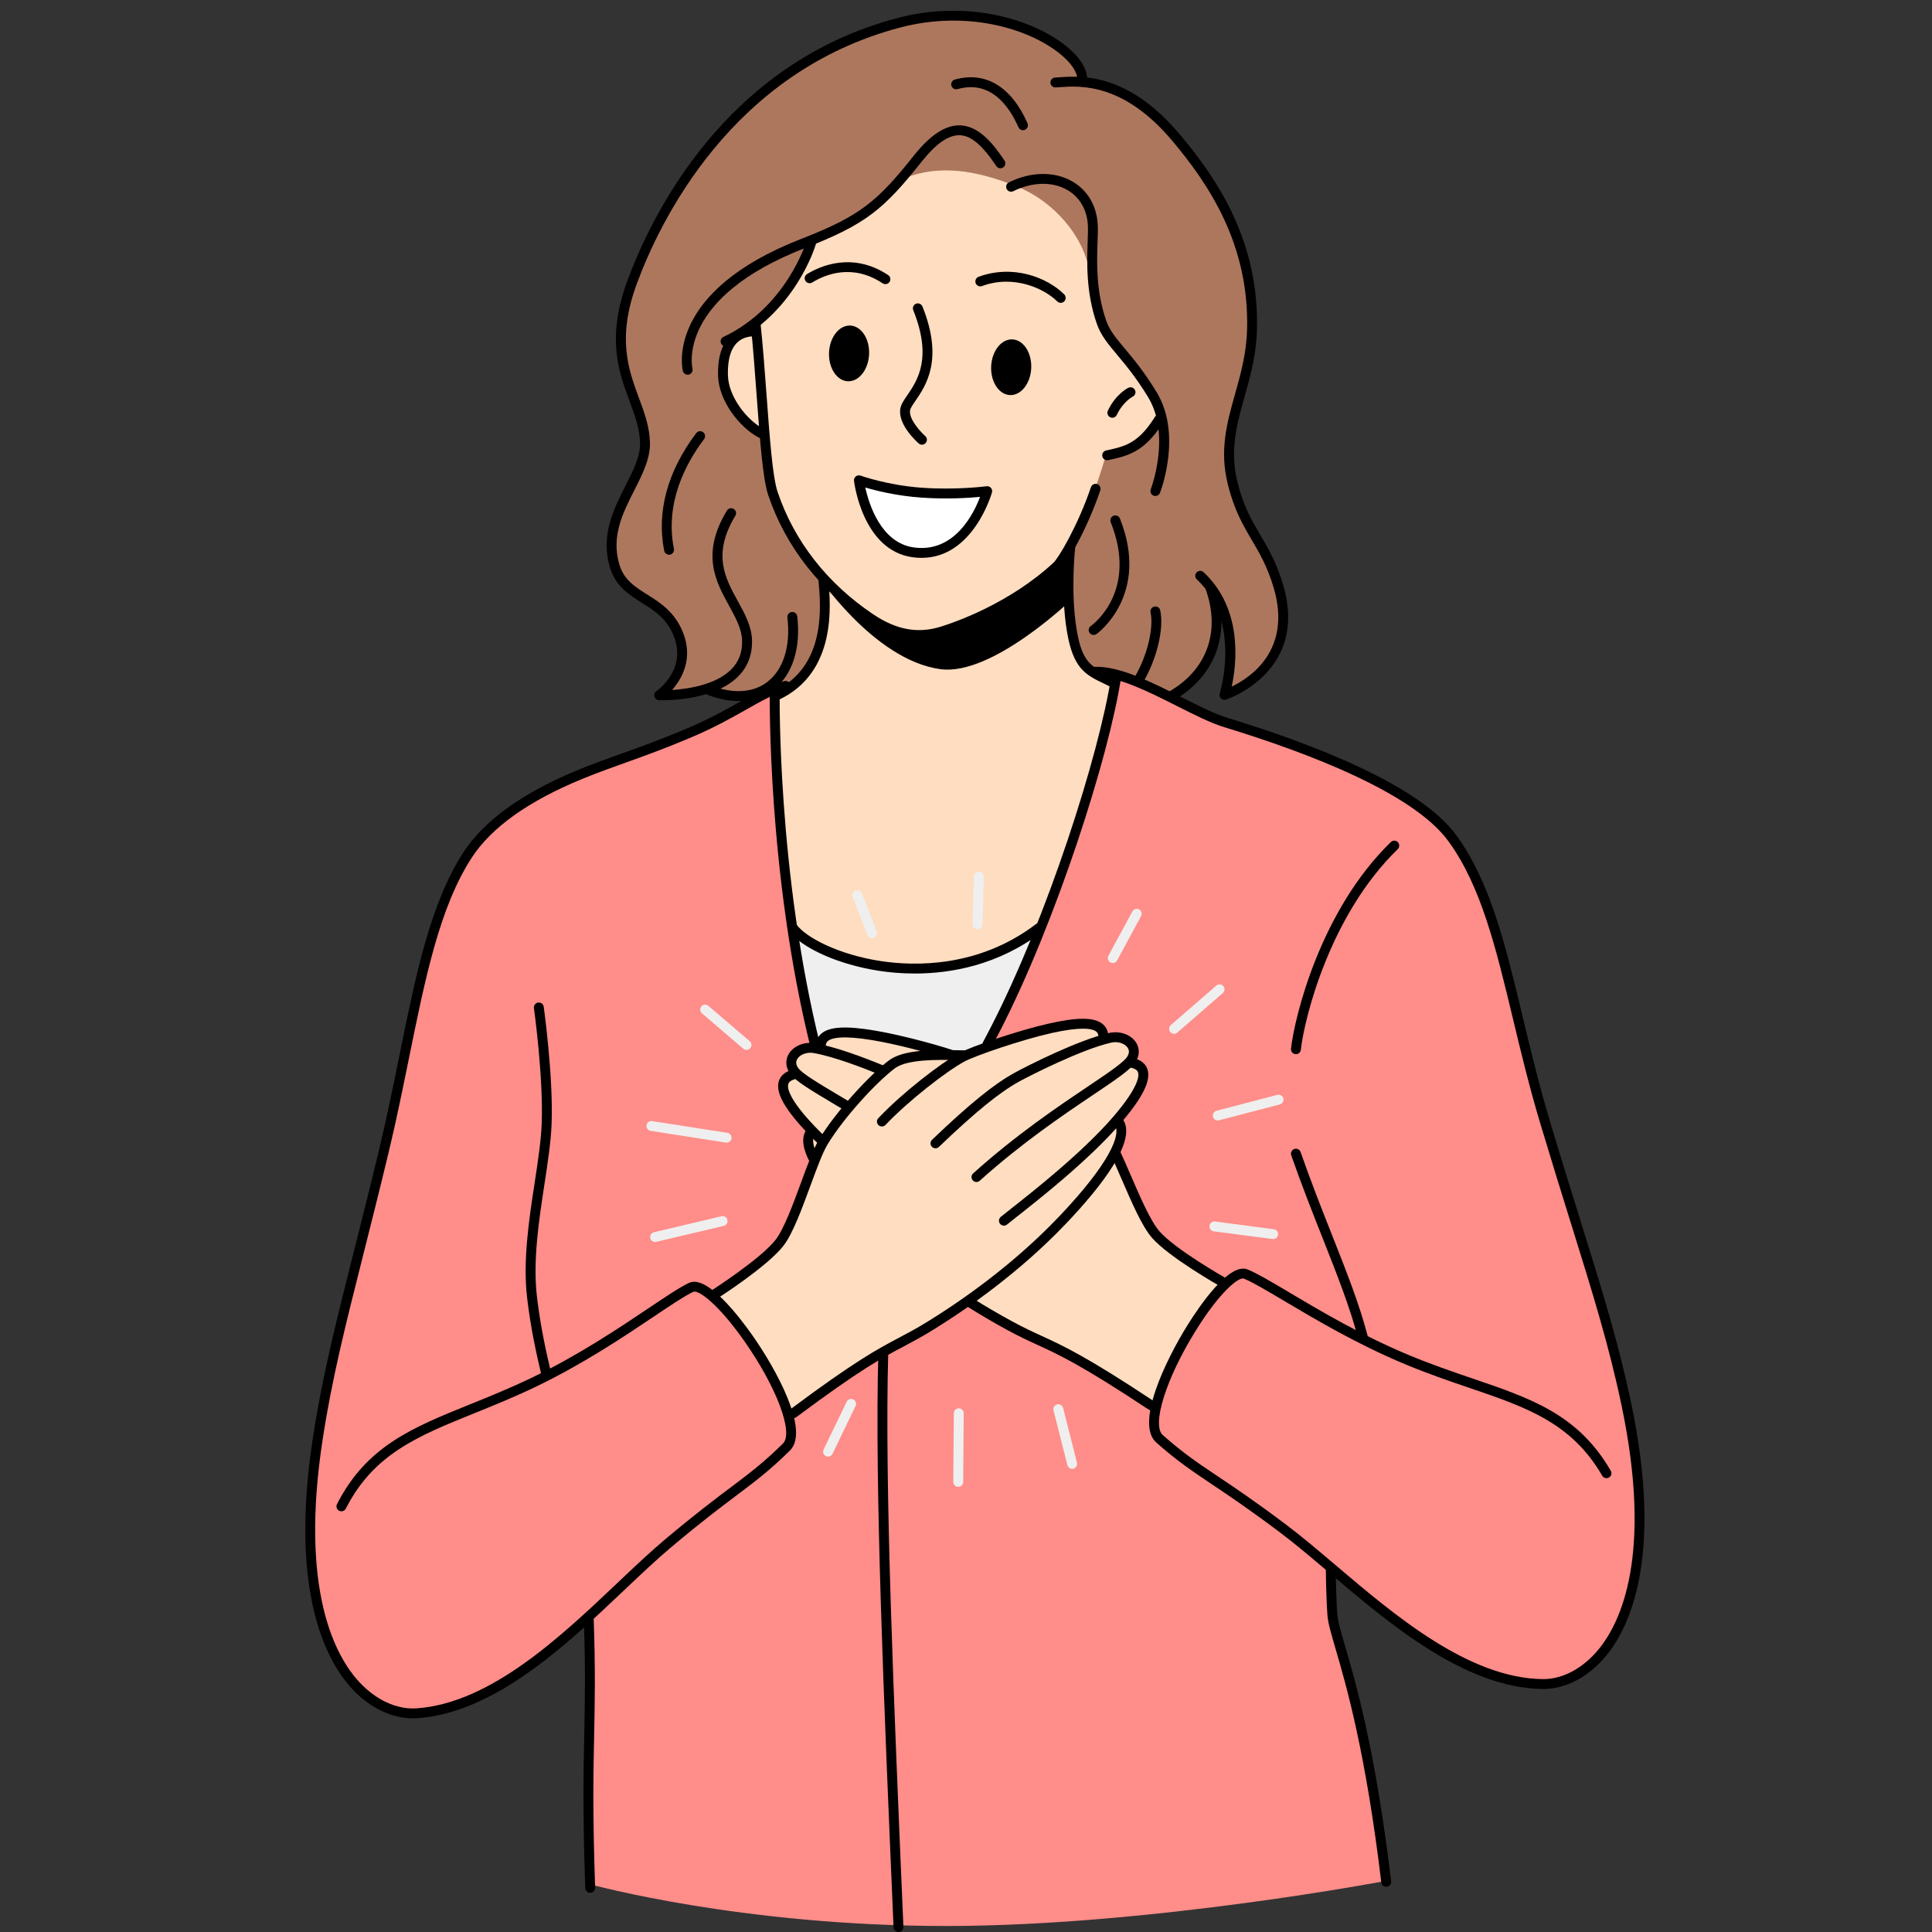 <svg xmlns="http://www.w3.org/2000/svg" xmlns:xlink="http://www.w3.org/1999/xlink" width="500" zoomAndPan="magnify" viewBox="0 0 375 375" height="500" preserveAspectRatio="xMidYMid meet" version="1.0"><rect x="0" y="0" width="375" height="375" fill="#333333" stroke="none"/><defs><clipPath id="600ba7053f"><path d="M 211.57 129 L 319.188 129 L 319.188 328 L 211.57 328 Z M 211.57 129 " clip-rule="nonzero"/></clipPath></defs><path fill="#ad775e" d="M 148.984 17.211 C 159.305 8.473 178.711 0.574 192.816 3.398 C 207.414 6.324 210.598 15.484 210.598 15.484 C 210.598 15.484 217.375 16.855 220.059 18.98 C 224.227 22.285 228.91 26.957 232.066 31.246 C 236.219 36.887 241.238 46.535 242.512 54.504 C 244.195 65.039 241.211 74.043 239.633 80.789 C 238.867 84.059 238.301 90.125 239.465 94.383 C 242.129 104.113 249.047 112.938 249.109 118.289 C 249.254 130.934 237.891 134.98 237.891 134.98 C 237.891 134.98 238.93 128.188 238.496 124.23 C 238.059 120.273 236.141 119.148 236.141 119.148 C 236.141 119.148 236.5 122.727 234.41 126.773 C 232.316 130.824 227.773 135.348 227.773 135.348 L 146.57 135.359 L 137 134.176 L 128.438 134.281 C 128.438 134.281 134.184 128.551 131.504 122.516 C 129.852 118.797 124.145 116.918 120.844 112.996 C 119.07 110.891 118.332 106.848 118.52 104.645 C 118.895 100.25 124.613 91.867 124.988 86.215 C 125.27 81.914 122.301 77.566 120.93 71.828 C 120.082 68.305 120.137 63.242 121.039 60.328 C 125.262 46.68 137.949 26.566 148.984 17.211 " fill-opacity="1" fill-rule="evenodd"/><path fill="#ff8d89" d="M 149.59 134.695 C 149.59 134.695 181.184 124.422 218.148 131.508 C 225.422 132.906 235.137 139.887 242.414 142.363 C 253.738 146.215 269.426 151.895 278.473 159.133 C 291.031 169.172 296.379 208.418 300.609 221.527 C 304.434 233.379 315.227 266.145 317.613 289.867 C 319.25 306.129 314.395 315.586 310.75 321.352 C 304.848 330.68 293.406 327.988 283.031 322.676 C 270.852 316.438 257.719 304.711 257.719 304.711 L 258.582 314.531 C 258.582 314.531 261.105 320.758 263.359 329.922 C 264.828 335.902 265.938 343.816 267.008 349.715 C 269.723 364.656 269.816 364.934 269.816 364.934 C 269.816 364.934 223.375 373.836 183.664 373.836 C 143.957 373.836 114.773 365.797 114.773 365.797 L 114.449 313.992 C 114.449 313.992 96.02 331.176 82.012 332.586 C 74.121 333.375 67.07 326.109 63.5 318.523 C 60.27 311.668 58.703 302.355 60.223 288.938 C 63.289 261.828 74.324 225.359 77.434 210.316 C 78.617 204.598 85.086 176.477 87.734 171.266 C 96.723 153.578 111.75 150.922 124.746 146.203 C 138.27 141.293 149.59 134.695 149.59 134.695 " fill-opacity="1" fill-rule="evenodd"/><path fill="#efefef" d="M 154.148 181.41 L 201.238 180.48 C 201.238 180.48 200.141 183.934 197.312 190.641 C 194.484 197.355 189.93 207.316 189.93 207.316 L 158.469 206.926 L 154.148 181.41 " fill-opacity="1" fill-rule="evenodd"/><path fill="#ffddc0" d="M 157.148 46.68 C 157.148 46.68 162.965 45.004 168.02 41.574 C 171.23 39.391 172.668 35.496 176.84 34.121 C 183.695 31.867 190.926 33.543 197.809 36.387 C 202.992 38.527 209.316 43.949 211.219 51.477 C 211.93 54.289 211.773 58.586 214.215 63.48 C 216.41 67.887 219.988 71.035 222.379 74.375 C 224.43 77.254 225.469 80.66 225.469 80.66 C 225.469 80.66 223.699 84.262 220.969 86.27 C 218.238 88.273 214.551 88.684 214.551 88.684 C 214.551 88.684 213.586 92.168 211.926 96.629 C 210.262 101.082 207.902 106.504 207.902 106.504 C 207.902 106.504 206.48 118.703 208.582 125.227 C 210.676 131.746 216.297 132.586 216.297 132.586 C 216.297 132.586 215.371 139.418 211.77 151.449 C 208.168 163.477 201.883 180.699 201.883 180.699 C 201.883 180.699 188.559 187.855 176.641 188.027 C 164.727 188.199 154.219 181.391 154.219 181.391 C 154.219 181.391 152.285 170.16 151.398 158.773 C 150.512 147.387 150.465 134.984 150.465 134.984 C 150.465 134.984 155.621 132.777 157.891 127.121 C 160.16 121.465 159.754 113.215 159.754 113.215 C 159.754 113.215 153.203 104 150.418 96.77 C 147.637 89.543 148.621 84.301 148.621 84.301 C 148.621 84.301 141.336 82.574 140.418 73.828 C 139.473 64.832 146.414 63.84 146.414 63.84 C 146.414 63.84 151.355 58.656 154.039 54.367 C 156.727 50.074 157.148 46.68 157.148 46.68 " fill-opacity="1" fill-rule="evenodd"/><path fill="#ffddc0" d="M 153.859 208.383 C 153.859 208.383 153.211 205.734 154.266 204.48 C 155.32 203.227 158.082 203.375 158.082 203.375 C 158.082 203.375 158.68 199.969 165.582 200.355 C 172.488 200.734 185.699 204.906 185.699 204.906 C 185.699 204.906 198.613 200.152 205.727 199.285 C 212.844 198.418 214.164 201.441 214.164 201.441 C 214.164 201.441 217.883 201.062 219.379 202.25 C 220.875 203.441 220.137 206.207 220.137 206.207 C 220.137 206.207 222.457 206.957 221.781 209.762 C 221.102 212.574 217.434 217.438 217.434 217.438 C 217.434 217.438 217.719 218.941 217.422 220.555 C 217.121 222.172 216.23 223.895 216.23 223.895 L 223.801 239.555 L 237.789 248.766 C 237.789 248.766 232.988 253.82 229.617 260.004 C 226.242 266.184 224.297 273.496 224.297 273.496 L 211.348 264.398 L 187.277 252.934 L 167.172 265.004 L 153.035 274.645 C 153.035 274.645 150.328 268.039 146.59 262.344 C 142.848 256.645 138.07 251.871 138.07 251.871 C 138.07 251.871 147.945 245.348 151.012 241.387 C 154.234 237.223 157.73 225.527 157.73 225.527 L 157.453 219.555 C 157.453 219.555 152.555 214.578 152.109 212.602 C 151.145 208.316 153.859 208.383 153.859 208.383 " fill-opacity="1" fill-rule="evenodd"/><path fill="#000000" d="M 138.672 252.219 C 138.355 252.219 138.047 252.059 137.863 251.773 C 137.574 251.328 137.703 250.734 138.148 250.449 C 138.246 250.387 147.684 244.328 150.551 240.629 C 152.168 238.543 153.934 233.738 155.496 229.496 C 156.734 226.117 157.91 222.926 158.957 221.188 C 162.207 215.781 168.812 208.625 172.543 205.824 C 175.453 203.637 181.578 203.762 185.629 203.844 C 186.168 203.855 186.66 203.863 187.102 203.867 C 187.629 203.871 188.059 204.305 188.051 204.832 C 188.047 205.367 187.66 205.816 187.086 205.785 C 186.637 205.781 186.137 205.773 185.594 205.762 C 182.035 205.688 176.074 205.574 173.695 207.355 C 170.102 210.051 163.742 216.957 160.605 222.172 C 159.648 223.758 158.508 226.867 157.297 230.156 C 155.609 234.738 153.867 239.48 152.066 241.805 C 149 245.762 139.59 251.812 139.188 252.062 C 139.027 252.168 138.852 252.219 138.672 252.219 " fill-opacity="1" fill-rule="nonzero"/><path fill="#000000" d="M 171.176 218.652 C 170.941 218.652 170.703 218.566 170.516 218.391 C 170.133 218.023 170.113 217.418 170.48 217.035 C 175.129 212.121 182.504 206.422 186.219 204.383 C 188.57 203.094 197.801 199.969 203.668 198.652 C 209.055 197.445 212.195 197.441 213.855 198.637 C 214.582 199.164 215.016 199.93 215.109 200.855 C 215.164 201.383 214.773 201.852 214.246 201.902 C 213.715 201.957 213.25 201.574 213.195 201.047 C 213.16 200.66 213.016 200.395 212.73 200.191 C 211.957 199.633 209.828 199.238 204.086 200.52 C 198.129 201.859 189.168 204.957 187.145 206.066 C 183.562 208.031 176.273 213.703 171.875 218.352 C 171.688 218.551 171.434 218.652 171.176 218.652 " fill-opacity="1" fill-rule="nonzero"/><path fill="#000000" d="M 189.531 229.426 C 189.266 229.426 189.004 229.32 188.816 229.105 C 188.461 228.715 188.496 228.109 188.887 227.754 C 197.258 220.234 205.266 214.848 211.113 210.918 C 215.016 208.293 218.102 206.219 218.797 205.102 C 219.207 204.441 219.227 203.848 218.852 203.32 C 218.27 202.508 216.934 202.094 215.742 202.359 C 209.992 203.652 200.016 208.723 197.855 209.906 C 194.008 212.02 189.336 215.82 182.238 222.617 C 181.855 222.984 181.25 222.973 180.883 222.586 C 180.516 222.207 180.527 221.602 180.91 221.23 C 188.137 214.312 192.926 210.422 196.93 208.227 C 199.281 206.938 209.293 201.84 215.316 200.492 C 217.285 200.051 219.379 200.758 220.414 202.211 C 221.242 203.375 221.246 204.797 220.43 206.113 C 219.516 207.582 216.602 209.539 212.184 212.508 C 206.383 216.41 198.441 221.754 190.172 229.176 C 189.988 229.344 189.758 229.426 189.531 229.426 " fill-opacity="1" fill-rule="nonzero"/><path fill="#000000" d="M 194.859 237.898 C 194.586 237.898 194.316 237.781 194.125 237.559 C 193.785 237.152 193.836 236.543 194.238 236.203 C 194.613 235.891 195.297 235.352 196.207 234.637 C 200.379 231.352 210.148 223.672 216.148 216.68 C 221.059 210.949 221.105 208.812 220.898 208.164 C 220.816 207.902 220.602 207.523 219.695 207.289 C 219.184 207.16 218.871 206.637 219.004 206.125 C 219.137 205.613 219.656 205.305 220.172 205.434 C 221.859 205.867 222.496 206.84 222.73 207.586 C 223.418 209.754 221.789 213.043 217.605 217.922 C 211.48 225.066 201.613 232.828 197.395 236.145 C 196.508 236.844 195.84 237.367 195.477 237.672 C 195.297 237.824 195.078 237.898 194.859 237.898 " fill-opacity="1" fill-rule="nonzero"/><path fill="#000000" d="M 154.004 275.25 C 153.711 275.25 153.422 275.113 153.238 274.859 C 152.918 274.438 153.008 273.836 153.434 273.52 C 166.066 264.105 170.363 261.836 174.523 259.637 C 176.258 258.723 177.898 257.855 180.121 256.477 C 192.375 248.902 200.758 241.195 205.633 236.062 C 215.477 225.703 217.637 220.133 216.375 218.371 C 216.062 217.938 216.164 217.336 216.594 217.031 C 217.023 216.723 217.625 216.82 217.934 217.254 C 220.852 221.332 213.613 230.449 207.027 237.383 C 202.074 242.598 193.559 250.426 181.133 258.109 C 178.855 259.52 177.184 260.398 175.422 261.336 C 171.324 263.496 167.094 265.73 154.582 275.055 C 154.406 275.184 154.207 275.25 154.004 275.25 " fill-opacity="1" fill-rule="nonzero"/><path fill="#000000" d="M 80.148 333.531 C 75.98 333.531 71.699 331.449 68.273 327.727 C 63.457 322.504 56.082 309.227 60.742 279.004 C 62.574 267.113 65.141 256.957 68.688 242.898 C 70.121 237.223 71.746 230.789 73.512 223.457 C 75.016 217.207 76.266 211.07 77.473 205.129 C 80.719 189.141 83.527 175.328 89.961 165.422 C 94 159.203 101.539 153.805 112.379 149.375 C 115.344 148.164 117.988 147.219 120.793 146.215 C 124.527 144.879 128.387 143.5 133.566 141.297 C 137.84 139.484 141.055 137.66 143.891 136.059 C 147.07 134.258 149.59 132.832 152.273 132.195 C 152.793 132.078 153.309 132.391 153.434 132.906 C 153.555 133.426 153.238 133.941 152.723 134.062 C 150.297 134.637 147.887 136 144.836 137.73 C 142.098 139.277 138.691 141.203 134.316 143.062 C 129.09 145.285 125.199 146.676 121.441 148.02 C 118.66 149.016 116.031 149.957 113.105 151.152 C 102.641 155.43 95.395 160.586 91.57 166.465 C 85.336 176.066 82.566 189.711 79.355 205.512 C 78.145 211.465 76.891 217.625 75.379 223.906 C 73.609 231.25 71.984 237.688 70.551 243.367 C 67.016 257.375 64.461 267.496 62.641 279.297 C 58.105 308.723 65.105 321.457 69.688 326.43 C 72.949 329.973 77.02 331.852 80.867 331.586 C 95.211 330.59 108.84 317.672 119.793 307.293 C 123.062 304.195 126.152 301.27 129.047 298.832 C 134.918 293.898 138.77 291 141.863 288.676 C 145.531 285.918 148.184 283.922 151.973 280.184 C 154.078 278.105 150.719 269.195 144.48 260.312 C 139.352 253.004 135.527 250.297 134.559 250.742 C 132.867 251.547 130.242 253.305 126.918 255.539 C 121.184 259.387 113.32 264.66 104.223 269.059 C 99.867 271.16 95.859 272.777 91.984 274.344 C 81.117 278.738 72.531 282.203 67.129 292.812 C 66.887 293.289 66.309 293.477 65.836 293.234 C 65.363 292.996 65.172 292.414 65.414 291.945 C 71.148 280.695 80.027 277.109 91.27 272.566 C 95.113 271.012 99.094 269.406 103.387 267.332 C 112.367 262.992 120.16 257.762 125.848 253.945 C 129.238 251.672 131.914 249.871 133.734 249.008 C 137.223 247.344 143.512 255.59 146.059 259.215 C 150.602 265.684 157.246 277.672 153.32 281.551 C 149.438 285.375 146.746 287.402 143.02 290.211 C 139.945 292.52 136.117 295.395 130.285 300.305 C 127.434 302.703 124.363 305.605 121.117 308.688 C 109.941 319.277 96.031 332.457 81 333.5 C 80.719 333.52 80.434 333.531 80.148 333.531 " fill-opacity="1" fill-rule="nonzero"/><path fill="#000000" d="M 150.707 135.953 C 150.344 135.953 149.996 135.746 149.836 135.402 C 149.613 134.922 149.816 134.348 150.297 134.125 C 160.418 129.383 159.328 117.652 158.863 112.645 C 158.812 112.113 159.203 111.648 159.73 111.598 C 160.262 111.547 160.727 111.941 160.777 112.465 C 161.234 117.41 162.453 130.547 151.113 135.859 C 150.984 135.922 150.844 135.953 150.707 135.953 " fill-opacity="1" fill-rule="nonzero"/><path fill="#000000" d="M 237.484 249.898 C 237.324 249.898 237.16 249.852 237.012 249.773 C 236.598 249.539 226.871 244.02 223.582 240.238 C 221.656 238.02 219.652 233.379 217.715 228.895 C 216.984 227.203 216.293 225.605 215.645 224.215 C 215.418 223.738 215.625 223.168 216.105 222.941 C 216.586 222.711 217.156 222.922 217.379 223.398 C 218.047 224.816 218.746 226.43 219.48 228.133 C 221.27 232.281 223.305 236.988 225.035 238.98 C 228.105 242.516 237.859 248.047 237.957 248.102 C 238.422 248.363 238.586 248.945 238.324 249.406 C 238.145 249.719 237.82 249.898 237.484 249.898 " fill-opacity="1" fill-rule="nonzero"/><path fill="#000000" d="M 184.426 205.633 C 184.328 205.633 184.227 205.617 184.129 205.586 C 180.453 204.379 174.027 202.676 169.355 201.898 C 163.555 200.934 161.453 201.449 160.711 202.047 C 160.434 202.27 160.309 202.539 160.285 202.926 C 160.262 203.453 159.848 203.848 159.285 203.844 C 158.754 203.82 158.348 203.375 158.371 202.84 C 158.41 201.91 158.801 201.121 159.5 200.559 C 161.09 199.27 164.227 199.102 169.668 200.008 C 174.434 200.801 180.984 202.535 184.727 203.758 C 185.23 203.926 185.504 204.469 185.34 204.969 C 185.207 205.375 184.832 205.633 184.426 205.633 " fill-opacity="1" fill-rule="nonzero"/><path fill="#000000" d="M 164.637 215.773 C 164.473 215.773 164.301 215.727 164.145 215.637 L 161.918 214.309 C 157.355 211.594 154.344 209.801 153.348 208.383 C 152.457 207.113 152.387 205.695 153.148 204.488 C 154.098 202.98 156.152 202.16 158.141 202.492 C 162.09 203.145 167.672 205.246 171.66 206.891 C 172.152 207.09 172.383 207.648 172.184 208.141 C 171.98 208.633 171.418 208.863 170.93 208.664 C 167.734 207.348 161.793 205.043 157.824 204.379 C 156.621 204.184 155.305 204.668 154.77 205.512 C 154.426 206.055 154.477 206.652 154.922 207.285 C 155.676 208.363 158.863 210.258 162.898 212.66 L 165.133 213.992 C 165.59 214.262 165.738 214.852 165.465 215.305 C 165.285 215.605 164.965 215.773 164.637 215.773 " fill-opacity="1" fill-rule="nonzero"/><path fill="#000000" d="M 159.699 222.484 C 159.465 222.484 159.227 222.398 159.039 222.219 C 158.25 221.473 157.508 220.73 156.824 220.023 C 152.375 215.379 150.57 212.188 151.133 209.984 C 151.328 209.23 151.906 208.219 153.566 207.695 C 154.066 207.531 154.609 207.809 154.77 208.316 C 154.93 208.82 154.652 209.363 154.145 209.52 C 153.254 209.801 153.059 210.191 152.988 210.461 C 152.82 211.121 152.988 213.246 158.211 218.695 C 158.871 219.383 159.594 220.098 160.359 220.828 C 160.746 221.191 160.762 221.797 160.398 222.184 C 160.207 222.379 159.953 222.484 159.699 222.484 " fill-opacity="1" fill-rule="nonzero"/><path fill="#000000" d="M 158.047 226.125 C 157.707 226.125 157.371 225.934 157.199 225.609 C 155.777 222.934 155.531 220.832 156.457 219.371 C 156.742 218.926 157.336 218.789 157.785 219.078 C 158.23 219.363 158.363 219.953 158.078 220.398 C 157.562 221.215 157.852 222.746 158.895 224.711 C 159.145 225.18 158.965 225.758 158.496 226.012 C 158.352 226.086 158.199 226.125 158.047 226.125 " fill-opacity="1" fill-rule="nonzero"/><path fill="#000000" d="M 223.449 273.738 C 223.27 273.738 223.086 273.684 222.922 273.578 C 209.91 264.961 205.559 262.965 201.352 261.031 C 199.535 260.199 197.82 259.41 195.469 258.129 C 192.805 256.676 190.164 255.129 187.613 253.52 C 187.164 253.238 187.031 252.648 187.312 252.203 C 187.598 251.754 188.188 251.617 188.637 251.898 C 191.156 253.484 193.762 255.012 196.391 256.441 C 198.684 257.691 200.371 258.469 202.156 259.285 C 206.43 261.25 210.848 263.277 223.98 271.98 C 224.422 272.273 224.547 272.867 224.254 273.312 C 224.066 273.59 223.762 273.738 223.449 273.738 " fill-opacity="1" fill-rule="nonzero"/><g clip-path="url(#600ba7053f)"><path fill="#000000" d="M 299.559 327.832 C 299.5 327.832 299.445 327.832 299.391 327.832 C 284.355 327.629 269.758 315.242 258.035 305.289 C 254.625 302.402 251.406 299.664 248.43 297.43 C 242.34 292.855 238.371 290.199 235.176 288.062 C 231.309 285.465 228.512 283.598 224.43 279.988 C 220.293 276.332 226.289 263.961 230.484 257.227 C 232.812 253.488 238.613 244.949 242.172 246.406 C 244.035 247.172 246.801 248.812 250.305 250.895 C 256.188 254.391 264.246 259.18 273.438 263.012 C 277.836 264.844 281.887 266.227 285.805 267.562 C 297.266 271.469 306.316 274.555 312.648 285.473 C 312.918 285.93 312.762 286.516 312.301 286.781 C 311.844 287.047 311.254 286.891 310.988 286.434 C 305.016 276.137 296.266 273.156 285.184 269.379 C 281.234 268.031 277.152 266.641 272.695 264.781 C 263.383 260.898 255.258 256.066 249.324 252.547 C 245.887 250.504 243.172 248.891 241.445 248.184 C 240.473 247.773 236.812 250.695 232.113 258.242 C 226.355 267.48 223.48 276.594 225.703 278.555 C 229.688 282.074 232.441 283.918 236.246 286.465 C 239.457 288.617 243.457 291.289 249.586 295.898 C 252.609 298.168 255.848 300.918 259.277 303.828 C 270.77 313.582 285.066 325.719 299.418 325.914 C 299.465 325.914 299.512 325.914 299.559 325.914 C 303.355 325.914 307.25 323.816 310.273 320.152 C 314.57 314.934 320.863 301.832 314.719 272.688 C 312.258 261.004 309.156 251.051 304.863 237.266 C 303.117 231.672 301.145 225.324 298.977 218.09 C 296.848 210.996 295.23 204.277 293.672 197.773 C 290.344 183.922 287.473 171.961 281.109 163.246 C 274.262 153.863 253.703 146.055 237.664 141.156 C 235.016 140.348 231.812 138.734 228.426 137.027 C 223.137 134.359 217.145 131.34 212.844 131.34 C 212.793 131.34 212.734 131.34 212.695 131.34 C 212.172 131.34 211.746 130.922 211.738 130.395 C 211.73 129.867 212.156 129.434 212.684 129.422 C 217.492 129.363 223.477 132.383 229.289 135.312 C 232.605 136.984 235.734 138.562 238.227 139.324 C 254.543 144.309 275.504 152.309 282.66 162.113 C 289.25 171.141 292.168 183.273 295.539 197.32 C 297.098 203.801 298.707 210.5 300.812 217.543 C 302.98 224.77 304.957 231.105 306.695 236.695 C 311.008 250.527 314.117 260.523 316.598 272.293 C 322.902 302.219 316.273 315.887 311.758 321.371 C 308.367 325.484 303.93 327.832 299.559 327.832 " fill-opacity="1" fill-rule="nonzero"/></g><path fill="#000000" d="M 216.215 133.527 C 216.07 133.527 215.922 133.492 215.785 133.422 C 215.277 133.168 214.797 132.938 214.344 132.719 C 210.703 130.973 208.305 129.82 207.09 122.559 C 205.809 114.863 206.75 106.34 206.793 105.984 C 206.855 105.461 207.34 105.086 207.855 105.141 C 208.383 105.203 208.762 105.676 208.703 106.199 C 208.691 106.289 207.746 114.816 208.984 122.246 C 210.031 128.52 211.75 129.344 215.176 130.992 C 215.637 131.215 216.133 131.449 216.648 131.715 C 217.125 131.953 217.316 132.527 217.074 133 C 216.906 133.332 216.57 133.527 216.215 133.527 " fill-opacity="1" fill-rule="nonzero"/><path fill="#000000" d="M 264.508 260.422 C 264.078 260.422 263.691 260.133 263.578 259.703 C 262.051 253.805 259.594 247.594 256.754 240.398 C 254.75 235.352 252.688 230.125 250.629 224.246 C 250.457 223.742 250.723 223.203 251.219 223.023 C 251.723 222.848 252.27 223.109 252.445 223.613 C 254.488 229.461 256.547 234.664 258.535 239.695 C 261.402 246.949 263.879 253.215 265.438 259.219 C 265.57 259.73 265.262 260.258 264.75 260.391 C 264.668 260.41 264.59 260.422 264.508 260.422 " fill-opacity="1" fill-rule="nonzero"/><path fill="#000000" d="M 251.539 204.613 C 251.504 204.613 251.469 204.609 251.434 204.602 C 250.906 204.543 250.523 204.074 250.582 203.547 C 251.273 197.355 256.305 176.707 269.965 163.441 C 270.344 163.074 270.949 163.082 271.324 163.461 C 271.691 163.84 271.68 164.445 271.301 164.816 C 258.051 177.691 253.16 197.75 252.492 203.758 C 252.438 204.246 252.023 204.613 251.539 204.613 " fill-opacity="1" fill-rule="nonzero"/><path fill="#000000" d="M 106.059 267.809 C 105.625 267.809 105.23 267.508 105.125 267.066 C 104.02 262.336 103.043 257.934 102.328 252.035 C 101.449 244.797 102.684 236.719 103.773 229.59 C 104.418 225.379 105.023 221.406 105.148 218.02 C 105.48 208.93 103.652 195.809 103.637 195.676 C 103.562 195.156 103.93 194.668 104.453 194.594 C 104.98 194.523 105.461 194.891 105.535 195.414 C 105.555 195.547 107.406 208.824 107.066 218.09 C 106.941 221.586 106.324 225.613 105.672 229.883 C 104.598 236.887 103.387 244.832 104.234 251.801 C 104.941 257.609 105.902 261.953 107 266.629 C 107.117 267.148 106.797 267.664 106.281 267.777 C 106.207 267.801 106.133 267.809 106.059 267.809 " fill-opacity="1" fill-rule="nonzero"/><path fill="#000000" d="M 114.555 367.402 C 114.043 367.402 113.617 366.996 113.598 366.477 C 113.09 351.906 113.246 344.148 113.402 336.648 C 113.535 330.164 113.664 324.035 113.309 314.055 C 113.289 313.527 113.703 313.082 114.23 313.062 C 114.758 313.062 115.211 313.457 115.227 313.984 C 115.582 324.023 115.457 330.176 115.324 336.688 C 115.168 344.16 115.012 351.895 115.516 366.41 C 115.535 366.941 115.121 367.383 114.586 367.402 C 114.578 367.402 114.566 367.402 114.555 367.402 " fill-opacity="1" fill-rule="nonzero"/><path fill="#000000" d="M 269.059 366.215 C 268.582 366.215 268.168 365.859 268.109 365.371 C 265.074 340.016 261.266 327 259.227 320.008 C 258.352 317.02 257.773 315.039 257.656 313.527 C 257.5 311.402 257.391 308.309 257.34 304.336 C 257.332 303.805 257.758 303.371 258.285 303.363 C 258.793 303.312 259.254 303.781 259.262 304.312 C 259.309 308.188 259.418 311.324 259.574 313.383 C 259.672 314.691 260.227 316.594 261.066 319.469 C 263.129 326.516 266.961 339.629 270.016 365.141 C 270.082 365.664 269.703 366.145 269.176 366.207 C 269.137 366.215 269.098 366.215 269.059 366.215 " fill-opacity="1" fill-rule="nonzero"/><path fill="#000000" d="M 191.598 203.785 C 191.445 203.785 191.293 203.746 191.148 203.672 C 190.68 203.422 190.5 202.84 190.75 202.375 C 191.281 201.367 191.816 200.355 192.348 199.32 C 203.195 178.227 213.355 146.523 215.695 131.262 C 215.773 130.738 216.262 130.379 216.789 130.457 C 217.312 130.535 217.672 131.027 217.594 131.555 C 215.234 146.957 204.984 178.941 194.055 200.195 C 193.523 201.238 192.984 202.266 192.445 203.27 C 192.273 203.598 191.941 203.785 191.598 203.785 " fill-opacity="1" fill-rule="nonzero"/><path fill="#000000" d="M 174.395 375 C 173.879 375 173.453 374.594 173.438 374.078 C 171.539 329.938 169.754 288.242 170.488 262.547 C 170.5 262.02 170.988 261.613 171.473 261.613 C 172.004 261.629 172.418 262.07 172.406 262.602 C 171.676 288.227 173.465 329.891 175.352 374 C 175.375 374.531 174.965 374.977 174.434 375 C 174.418 375 174.406 375 174.395 375 " fill-opacity="1" fill-rule="nonzero"/><path fill="#000000" d="M 158.301 204.199 C 157.867 204.199 157.477 203.902 157.367 203.465 C 148.898 169.395 149.41 134.625 149.418 134.281 C 149.43 133.754 149.855 133.34 150.379 133.34 C 150.383 133.34 150.387 133.34 150.395 133.34 C 150.926 133.344 151.348 133.781 151.34 134.312 C 151.332 134.66 150.828 169.188 159.234 203.004 C 159.359 203.52 159.047 204.039 158.531 204.164 C 158.453 204.184 158.375 204.199 158.301 204.199 " fill-opacity="1" fill-rule="nonzero"/><path fill="#000000" d="M 177.566 188.961 C 174.918 188.961 172.59 188.734 170.734 188.453 C 162.773 187.254 155.484 183.996 153.004 180.527 C 152.695 180.094 152.793 179.5 153.227 179.191 C 153.66 178.879 154.258 178.984 154.566 179.41 C 156.379 181.949 162.762 185.312 171.023 186.555 C 177.461 187.523 189.922 187.875 201.102 179.352 C 201.52 179.027 202.125 179.109 202.445 179.531 C 202.77 179.953 202.688 180.555 202.262 180.875 C 193.754 187.367 184.551 188.961 177.566 188.961 " fill-opacity="1" fill-rule="nonzero"/><path fill="#ffffff" d="M 191.613 95.328 C 191.613 95.328 185.762 96.117 178.855 95.629 C 171.953 95.133 166.715 93.219 166.715 93.219 C 166.715 93.219 168.262 105.957 177.242 107.207 C 187.961 108.699 191.613 95.328 191.613 95.328 " fill-opacity="1" fill-rule="evenodd"/><path fill="#000000" d="M 167.949 94.621 C 168.668 97.895 171.012 105.375 177.375 106.258 C 185.262 107.355 189.016 99.676 190.23 96.445 C 188.035 96.652 183.695 96.93 178.789 96.582 C 173.996 96.238 170.027 95.242 167.949 94.621 Z M 178.883 108.281 C 178.309 108.281 177.723 108.246 177.113 108.16 C 167.512 106.824 165.824 93.887 165.762 93.332 C 165.719 93.004 165.855 92.676 166.117 92.469 C 166.375 92.262 166.73 92.203 167.043 92.32 C 167.094 92.34 172.246 94.191 178.922 94.668 C 185.645 95.148 191.43 94.387 191.488 94.379 C 191.801 94.336 192.125 94.453 192.34 94.695 C 192.551 94.938 192.625 95.27 192.543 95.582 C 192.504 95.715 188.945 108.281 178.883 108.281 " fill-opacity="1" fill-rule="nonzero"/><path fill="#000000" d="M 178.434 124.211 C 175.098 124.211 171.797 123.094 168.438 120.84 C 159.145 114.609 152.461 106.047 149.105 96.078 C 148.059 92.957 147.508 85.52 146.875 76.91 C 146.527 72.168 146.168 67.262 145.699 62.895 C 145.645 62.367 146.023 61.895 146.551 61.84 C 147.078 61.785 147.555 62.16 147.609 62.688 C 148.082 67.086 148.441 72.008 148.793 76.77 C 149.391 84.898 149.953 92.574 150.926 95.465 C 154.145 105.031 160.57 113.258 169.508 119.246 C 173.996 122.262 178.16 123.02 182.598 121.637 C 185.582 120.711 195.965 117.078 204.484 109.219 C 205.449 108.324 209.195 102.086 211.75 94.566 C 211.922 94.066 212.469 93.797 212.969 93.965 C 213.469 94.137 213.738 94.68 213.566 95.184 C 210.922 102.969 207.039 109.469 205.785 110.625 C 196.973 118.762 186.25 122.516 183.168 123.469 C 181.578 123.965 180 124.211 178.434 124.211 " fill-opacity="1" fill-rule="nonzero"/><path fill="#000000" d="M 178.953 86.312 C 178.727 86.312 178.504 86.234 178.32 86.074 C 177.895 85.699 174.184 82.332 174.762 79.262 C 174.914 78.449 175.441 77.684 176.105 76.715 C 178.055 73.855 181.008 69.539 177.262 60.203 C 177.062 59.711 177.301 59.152 177.793 58.953 C 178.285 58.758 178.848 58.996 179.047 59.488 C 183.172 69.773 179.738 74.797 177.688 77.797 C 177.172 78.551 176.727 79.199 176.652 79.617 C 176.328 81.312 178.723 83.871 179.59 84.641 C 179.988 84.984 180.023 85.59 179.672 85.992 C 179.484 86.203 179.219 86.312 178.953 86.312 " fill-opacity="1" fill-rule="nonzero"/><path fill="#000000" d="M 171.859 55.152 C 171.676 55.152 171.492 55.102 171.324 54.996 C 165.5 51.125 160.258 53.23 157.652 54.828 C 157.199 55.105 156.613 54.965 156.332 54.516 C 156.055 54.062 156.195 53.473 156.648 53.195 C 159.062 51.711 165.422 48.766 172.391 53.395 C 172.832 53.691 172.953 54.289 172.656 54.723 C 172.473 55 172.168 55.152 171.859 55.152 " fill-opacity="1" fill-rule="nonzero"/><path fill="#000000" d="M 160.914 68.426 C 161.043 65.441 162.891 63.098 165.039 63.191 C 167.184 63.285 168.82 65.777 168.691 68.766 C 168.559 71.75 166.715 74.094 164.566 74.004 C 162.422 73.91 160.785 71.41 160.914 68.426 " fill-opacity="1" fill-rule="evenodd"/><path fill="#000000" d="M 207.465 107.578 C 207.465 107.578 201.469 113.043 195.793 116.605 C 189.875 120.324 182.855 122.957 179.379 123.535 C 172.566 124.66 158.309 111.133 158.309 111.133 C 158.309 111.133 169.496 128.168 182.59 129.891 C 192.621 131.207 207.941 116.414 207.941 116.414 L 207.465 107.578 " fill-opacity="1" fill-rule="evenodd"/><path fill="#000000" d="M 205.887 58.781 C 205.641 58.781 205.395 58.688 205.207 58.504 C 202.746 56.047 196.816 53.23 190.613 55.523 C 190.117 55.707 189.562 55.457 189.375 54.957 C 189.195 54.461 189.449 53.91 189.945 53.727 C 196.551 51.285 203.191 53.785 206.566 57.141 C 206.938 57.516 206.941 58.125 206.566 58.5 C 206.379 58.688 206.129 58.781 205.887 58.781 " fill-opacity="1" fill-rule="nonzero"/><path fill="#000000" d="M 147.715 85.039 C 147.566 85.039 147.414 85 147.27 84.926 C 143.578 82.988 139.512 77.855 139.375 72.938 C 139.207 66.977 141.648 63.57 146.25 63.355 C 146.789 63.316 147.227 63.734 147.254 64.266 C 147.277 64.793 146.871 65.242 146.34 65.27 C 145.039 65.332 141.086 65.52 141.293 72.887 C 141.406 76.977 144.938 81.535 148.164 83.227 C 148.633 83.473 148.812 84.055 148.566 84.52 C 148.395 84.848 148.059 85.039 147.715 85.039 " fill-opacity="1" fill-rule="nonzero"/><path fill="#000000" d="M 214.902 89.336 C 214.461 89.336 214.059 89.027 213.965 88.582 C 213.852 88.059 214.18 87.551 214.699 87.438 C 218.262 86.668 220.844 86.109 223.977 81.219 L 224.121 80.984 C 224.398 80.527 224.984 80.379 225.441 80.652 C 225.895 80.926 226.043 81.516 225.773 81.969 L 225.594 82.254 C 222.027 87.816 218.82 88.508 215.105 89.312 C 215.039 89.328 214.969 89.336 214.902 89.336 " fill-opacity="1" fill-rule="nonzero"/><path fill="#000000" d="M 215.902 81.086 C 215.766 81.086 215.625 81.059 215.5 80.992 C 215.016 80.77 214.809 80.199 215.035 79.723 C 216.555 76.48 218.918 75.312 219.016 75.266 C 219.492 75.035 220.07 75.234 220.301 75.711 C 220.527 76.188 220.328 76.758 219.855 76.992 C 219.816 77.012 217.98 77.961 216.773 80.535 C 216.609 80.883 216.266 81.086 215.902 81.086 " fill-opacity="1" fill-rule="nonzero"/><path fill="#000000" d="M 224.258 96.273 C 224.145 96.273 224.027 96.25 223.914 96.211 C 223.418 96.02 223.172 95.461 223.363 94.969 C 223.402 94.863 227.32 84.504 222.883 77.152 C 220.586 73.352 218.52 70.883 216.859 68.902 C 215.09 66.781 213.688 65.109 212.91 62.898 C 210.758 56.773 210.977 50.805 211.117 46.848 C 211.16 45.598 211.199 44.523 211.156 43.719 C 210.988 40.707 209.582 38.281 207.188 36.887 C 204.301 35.203 200.367 35.289 196.68 37.109 C 196.207 37.348 195.629 37.152 195.395 36.68 C 195.16 36.203 195.352 35.629 195.828 35.395 C 200.098 33.281 204.703 33.219 208.156 35.227 C 211.125 36.957 212.871 39.938 213.07 43.617 C 213.121 44.508 213.082 45.621 213.035 46.918 C 212.898 50.727 212.691 56.484 214.723 62.262 C 215.383 64.148 216.621 65.625 218.336 67.672 C 220.035 69.703 222.152 72.238 224.523 76.16 C 229.457 84.324 225.332 95.203 225.152 95.66 C 225.008 96.043 224.645 96.273 224.258 96.273 " fill-opacity="1" fill-rule="nonzero"/><path fill="#000000" d="M 237.664 135.84 C 237.414 135.84 237.168 135.742 236.984 135.562 C 236.73 135.305 236.641 134.934 236.75 134.59 C 236.793 134.453 241.062 120.672 232.301 112.457 C 231.914 112.094 231.895 111.488 232.258 111.105 C 232.621 110.715 233.227 110.699 233.617 111.059 C 241.316 118.281 240.016 128.941 239.074 133.266 C 242.742 131.508 250.734 126.176 247.258 114.211 C 246.039 110.035 244.492 107.402 242.992 104.859 C 241.316 102.012 239.582 99.066 238.336 94.082 C 236.656 87.391 238.145 82.086 239.727 76.473 C 240.812 72.598 241.938 68.594 242.059 63.887 C 242.477 47.328 234.539 35.676 227.574 27.375 C 218.066 16.043 209.664 16.637 205.625 16.922 L 204.902 16.969 C 204.391 17.008 203.918 16.598 203.891 16.066 C 203.859 15.539 204.266 15.086 204.793 15.055 L 205.488 15.008 C 209.844 14.699 218.906 14.062 229.047 26.148 C 236.227 34.703 244.414 46.734 243.977 63.934 C 243.852 68.879 242.695 73.004 241.574 76.992 C 240.066 82.352 238.641 87.418 240.195 93.617 C 241.379 98.336 242.969 101.031 244.645 103.883 C 246.207 106.531 247.82 109.27 249.098 113.676 C 253.992 130.488 238.117 135.742 237.957 135.793 C 237.859 135.828 237.762 135.84 237.664 135.84 " fill-opacity="1" fill-rule="nonzero"/><path fill="#000000" d="M 227.441 136 C 227.113 136 226.789 135.824 226.609 135.52 C 226.344 135.059 226.504 134.477 226.961 134.207 C 234.25 130 236.906 122.637 234.07 114.512 C 233.895 114.008 234.156 113.465 234.656 113.289 C 235.16 113.121 235.711 113.379 235.883 113.879 C 239 122.809 235.949 131.23 227.922 135.867 C 227.77 135.953 227.605 136 227.441 136 " fill-opacity="1" fill-rule="nonzero"/><path fill="#000000" d="M 221.109 132.793 C 220.945 132.793 220.777 132.75 220.625 132.664 C 220.168 132.398 220.012 131.809 220.281 131.352 C 222.672 127.266 223.977 121.902 223.32 118.875 C 223.211 118.355 223.539 117.848 224.059 117.734 C 224.574 117.625 225.086 117.953 225.199 118.469 C 225.953 121.969 224.582 127.793 221.941 132.316 C 221.762 132.625 221.438 132.793 221.109 132.793 " fill-opacity="1" fill-rule="nonzero"/><path fill="#000000" d="M 212.277 123.25 C 211.973 123.25 211.676 123.109 211.488 122.84 C 211.184 122.406 211.285 121.809 211.723 121.508 C 212.102 121.238 220.949 114.789 215.59 101.355 C 215.395 100.863 215.637 100.309 216.125 100.113 C 216.617 99.914 217.176 100.152 217.375 100.645 C 223.312 115.527 212.93 123.004 212.824 123.078 C 212.656 123.195 212.465 123.25 212.277 123.25 " fill-opacity="1" fill-rule="nonzero"/><path fill="#000000" d="M 133.473 72.73 C 133.039 72.73 132.648 72.434 132.543 71.996 C 132.395 71.375 129.188 56.609 155.547 46.355 C 167.012 41.898 170.32 39.066 177.387 30.188 C 180.617 26.129 183.578 24.23 186.406 24.332 C 190.035 24.484 192.777 27.871 194.977 31.176 C 195.273 31.617 195.148 32.211 194.711 32.5 C 194.27 32.797 193.676 32.68 193.379 32.234 C 190.676 28.188 188.5 26.336 186.328 26.25 C 184.148 26.16 181.711 27.836 178.891 31.383 C 171.562 40.586 168.133 43.516 156.242 48.145 C 131.551 57.75 134.281 70.996 134.41 71.555 C 134.531 72.07 134.211 72.586 133.695 72.707 C 133.621 72.723 133.547 72.73 133.473 72.73 " fill-opacity="1" fill-rule="nonzero"/><path fill="#000000" d="M 140.832 67.215 C 140.469 67.215 140.129 67.016 139.961 66.668 C 139.738 66.188 139.941 65.617 140.418 65.395 C 152.648 59.617 156.473 46.992 156.508 46.867 C 156.656 46.355 157.195 46.066 157.703 46.215 C 158.211 46.363 158.5 46.895 158.352 47.406 C 158.191 47.961 154.242 60.988 141.242 67.125 C 141.109 67.188 140.969 67.215 140.832 67.215 " fill-opacity="1" fill-rule="nonzero"/><path fill="#000000" d="M 128.578 135.91 C 128.203 135.91 127.969 135.902 127.91 135.902 C 127.496 135.887 127.141 135.605 127.027 135.211 C 126.914 134.809 127.066 134.387 127.406 134.156 C 127.652 133.984 133.383 129.918 130.766 123.426 C 129.406 120.047 127.066 118.574 124.594 117.012 C 122.078 115.426 119.477 113.789 118.379 110.117 C 116.527 103.914 119.121 98.801 121.41 94.289 C 122.898 91.355 124.305 88.582 124.238 85.953 C 124.168 83.172 123.211 80.602 122.207 77.875 C 120.078 72.137 117.668 65.629 121.785 54.453 C 126.359 42.043 140.641 12.227 174.406 3.445 C 187.801 -0.035 200.367 3.68 206.887 8.902 C 209.617 11.094 211.078 13.414 211.008 15.441 C 210.988 15.969 210.551 16.387 210.012 16.363 C 209.484 16.344 209.066 15.898 209.086 15.367 C 209.137 14.008 207.867 12.148 205.684 10.398 C 199.543 5.473 187.641 1.988 174.891 5.301 C 142.004 13.852 128.059 42.988 123.59 55.113 C 119.715 65.629 121.996 71.777 124.004 77.211 C 125.074 80.09 126.078 82.805 126.156 85.902 C 126.234 89.016 124.723 92 123.121 95.156 C 120.895 99.551 118.586 104.098 120.219 109.57 C 121.109 112.547 123.199 113.867 125.617 115.391 C 128.121 116.969 130.957 118.754 132.547 122.707 C 134.625 127.855 132.332 131.785 130.445 133.926 C 133.562 133.719 138.895 132.93 141.871 129.992 C 143.395 128.492 144.102 126.648 144.043 124.359 C 143.984 122.074 142.793 119.898 141.527 117.605 C 138.934 112.887 135.988 107.539 141.09 99.105 C 141.363 98.656 141.949 98.508 142.41 98.781 C 142.863 99.059 143.008 99.648 142.73 100.102 C 138.207 107.582 140.75 112.207 143.211 116.676 C 144.594 119.188 145.895 121.559 145.965 124.309 C 146.035 127.121 145.113 129.492 143.219 131.359 C 138.934 135.586 130.949 135.91 128.578 135.91 " fill-opacity="1" fill-rule="nonzero"/><path fill="#000000" d="M 143.363 136.07 C 141.5 136.07 139.496 135.68 137.422 134.895 C 136.926 134.707 136.676 134.156 136.863 133.66 C 137.051 133.16 137.605 132.914 138.102 133.102 C 142.398 134.727 146.266 134.453 148.992 132.324 C 152.082 129.914 153.48 125.375 152.836 119.859 C 152.773 119.328 153.152 118.855 153.676 118.793 C 154.207 118.734 154.68 119.109 154.742 119.633 C 155.473 125.832 153.805 131.008 150.172 133.84 C 148.27 135.324 145.949 136.07 143.363 136.07 " fill-opacity="1" fill-rule="nonzero"/><path fill="#000000" d="M 129.863 107.672 C 129.414 107.672 129.012 107.355 128.918 106.898 C 127.418 99.352 129.562 91.457 135.129 84.078 C 135.445 83.652 136.051 83.566 136.469 83.887 C 136.895 84.203 136.98 84.809 136.664 85.227 C 133.016 90.066 129.043 97.688 130.805 106.523 C 130.91 107.047 130.57 107.551 130.051 107.656 C 129.988 107.664 129.922 107.672 129.863 107.672 " fill-opacity="1" fill-rule="nonzero"/><path fill="#000000" d="M 198.555 25.277 C 198.188 25.277 197.836 25.059 197.68 24.703 C 195.758 20.348 192.145 15.527 185.848 17.297 C 185.336 17.434 184.805 17.141 184.664 16.629 C 184.52 16.117 184.816 15.59 185.328 15.445 C 191.277 13.781 196.289 16.793 199.438 23.926 C 199.648 24.414 199.43 24.98 198.945 25.191 C 198.82 25.246 198.688 25.277 198.555 25.277 " fill-opacity="1" fill-rule="nonzero"/><path fill="#000000" d="M 192.383 71.113 C 192.512 68.129 194.359 65.781 196.508 65.875 C 198.652 65.969 200.289 68.465 200.16 71.449 C 200.027 74.434 198.184 76.777 196.035 76.684 C 193.891 76.594 192.254 74.098 192.383 71.113 " fill-opacity="1" fill-rule="evenodd"/><path fill="#efefef" d="M 144.898 203.785 C 144.68 203.785 144.457 203.715 144.277 203.559 L 136.246 196.688 C 135.844 196.34 135.793 195.738 136.141 195.336 C 136.484 194.93 137.09 194.883 137.492 195.23 L 145.527 202.102 C 145.926 202.445 145.977 203.047 145.629 203.453 C 145.438 203.672 145.172 203.785 144.898 203.785 " fill-opacity="1" fill-rule="nonzero"/><path fill="#efefef" d="M 141.043 221.789 C 140.992 221.789 140.945 221.781 140.895 221.777 L 126.285 219.5 C 125.762 219.418 125.402 218.926 125.484 218.402 C 125.566 217.879 126.059 217.527 126.582 217.605 L 141.188 219.883 C 141.715 219.965 142.074 220.453 141.992 220.977 C 141.914 221.449 141.508 221.789 141.043 221.789 " fill-opacity="1" fill-rule="nonzero"/><path fill="#efefef" d="M 127.145 241.066 C 126.711 241.066 126.316 240.77 126.215 240.328 C 126.09 239.812 126.41 239.297 126.926 239.176 L 140.035 236.074 C 140.555 235.949 141.074 236.27 141.191 236.785 C 141.316 237.301 140.996 237.816 140.48 237.941 L 127.367 241.043 C 127.297 241.059 127.219 241.066 127.145 241.066 " fill-opacity="1" fill-rule="nonzero"/><path fill="#efefef" d="M 186 288.594 C 185.996 288.594 185.992 288.594 185.992 288.594 C 185.457 288.59 185.031 288.156 185.035 287.625 L 185.137 274.305 C 185.137 273.777 185.57 273.352 186.094 273.352 C 186.098 273.352 186.102 273.352 186.102 273.352 C 186.633 273.359 187.059 273.789 187.055 274.32 L 186.957 287.641 C 186.953 288.164 186.523 288.594 186 288.594 " fill-opacity="1" fill-rule="nonzero"/><path fill="#efefef" d="M 208.109 285.102 C 207.68 285.102 207.289 284.809 207.18 284.375 L 204.488 273.766 C 204.359 273.254 204.668 272.73 205.188 272.598 C 205.703 272.465 206.223 272.781 206.352 273.293 L 209.039 283.906 C 209.168 284.418 208.859 284.941 208.344 285.074 C 208.266 285.09 208.188 285.102 208.109 285.102 " fill-opacity="1" fill-rule="nonzero"/><path fill="#efefef" d="M 247.117 240.5 C 247.078 240.5 247.039 240.496 246.992 240.492 L 235.594 239 C 235.066 238.93 234.695 238.449 234.766 237.922 C 234.836 237.398 235.316 237.035 235.84 237.094 L 247.246 238.59 C 247.77 238.656 248.141 239.141 248.07 239.664 C 248.004 240.145 247.594 240.5 247.117 240.5 " fill-opacity="1" fill-rule="nonzero"/><path fill="#efefef" d="M 227.883 200.656 C 227.617 200.656 227.348 200.547 227.16 200.324 C 226.812 199.926 226.852 199.32 227.25 198.973 L 236.09 191.297 C 236.488 190.949 237.094 190.992 237.445 191.391 C 237.793 191.793 237.75 192.395 237.352 192.746 L 228.516 200.422 C 228.332 200.578 228.105 200.656 227.883 200.656 " fill-opacity="1" fill-rule="nonzero"/><path fill="#efefef" d="M 215.984 186.922 C 215.832 186.922 215.676 186.883 215.531 186.805 C 215.062 186.555 214.891 185.973 215.141 185.504 L 219.797 176.906 C 220.047 176.449 220.633 176.273 221.098 176.523 C 221.566 176.777 221.738 177.359 221.484 177.824 L 216.832 186.418 C 216.66 186.738 216.328 186.922 215.984 186.922 " fill-opacity="1" fill-rule="nonzero"/><path fill="#efefef" d="M 236.371 217.484 C 235.941 217.484 235.555 217.199 235.441 216.77 C 235.309 216.258 235.613 215.73 236.129 215.594 L 247.926 212.516 C 248.43 212.383 248.961 212.684 249.098 213.195 C 249.227 213.707 248.922 214.234 248.41 214.371 L 236.613 217.449 C 236.531 217.477 236.449 217.484 236.371 217.484 " fill-opacity="1" fill-rule="nonzero"/><path fill="#efefef" d="M 160.723 282.73 C 160.582 282.73 160.441 282.703 160.309 282.633 C 159.828 282.406 159.629 281.836 159.859 281.359 L 164.336 272.07 C 164.566 271.594 165.141 271.398 165.617 271.621 C 166.098 271.855 166.297 272.426 166.066 272.902 L 161.59 282.191 C 161.422 282.531 161.082 282.73 160.723 282.73 " fill-opacity="1" fill-rule="nonzero"/><path fill="#efefef" d="M 169.27 182.086 C 168.883 182.086 168.523 181.848 168.375 181.473 L 165.508 174.105 C 165.312 173.613 165.562 173.055 166.055 172.863 C 166.547 172.676 167.105 172.918 167.297 173.41 L 170.164 180.777 C 170.355 181.266 170.113 181.824 169.617 182.02 C 169.504 182.062 169.387 182.086 169.27 182.086 " fill-opacity="1" fill-rule="nonzero"/><path fill="#efefef" d="M 189.734 180.359 C 189.727 180.359 189.715 180.359 189.703 180.359 C 189.176 180.344 188.762 179.902 188.773 179.371 L 189.047 170.098 C 189.062 169.57 189.508 169.148 190.035 169.168 C 190.566 169.184 190.98 169.625 190.969 170.156 L 190.695 179.43 C 190.68 179.949 190.25 180.359 189.734 180.359 " fill-opacity="1" fill-rule="nonzero"/></svg>